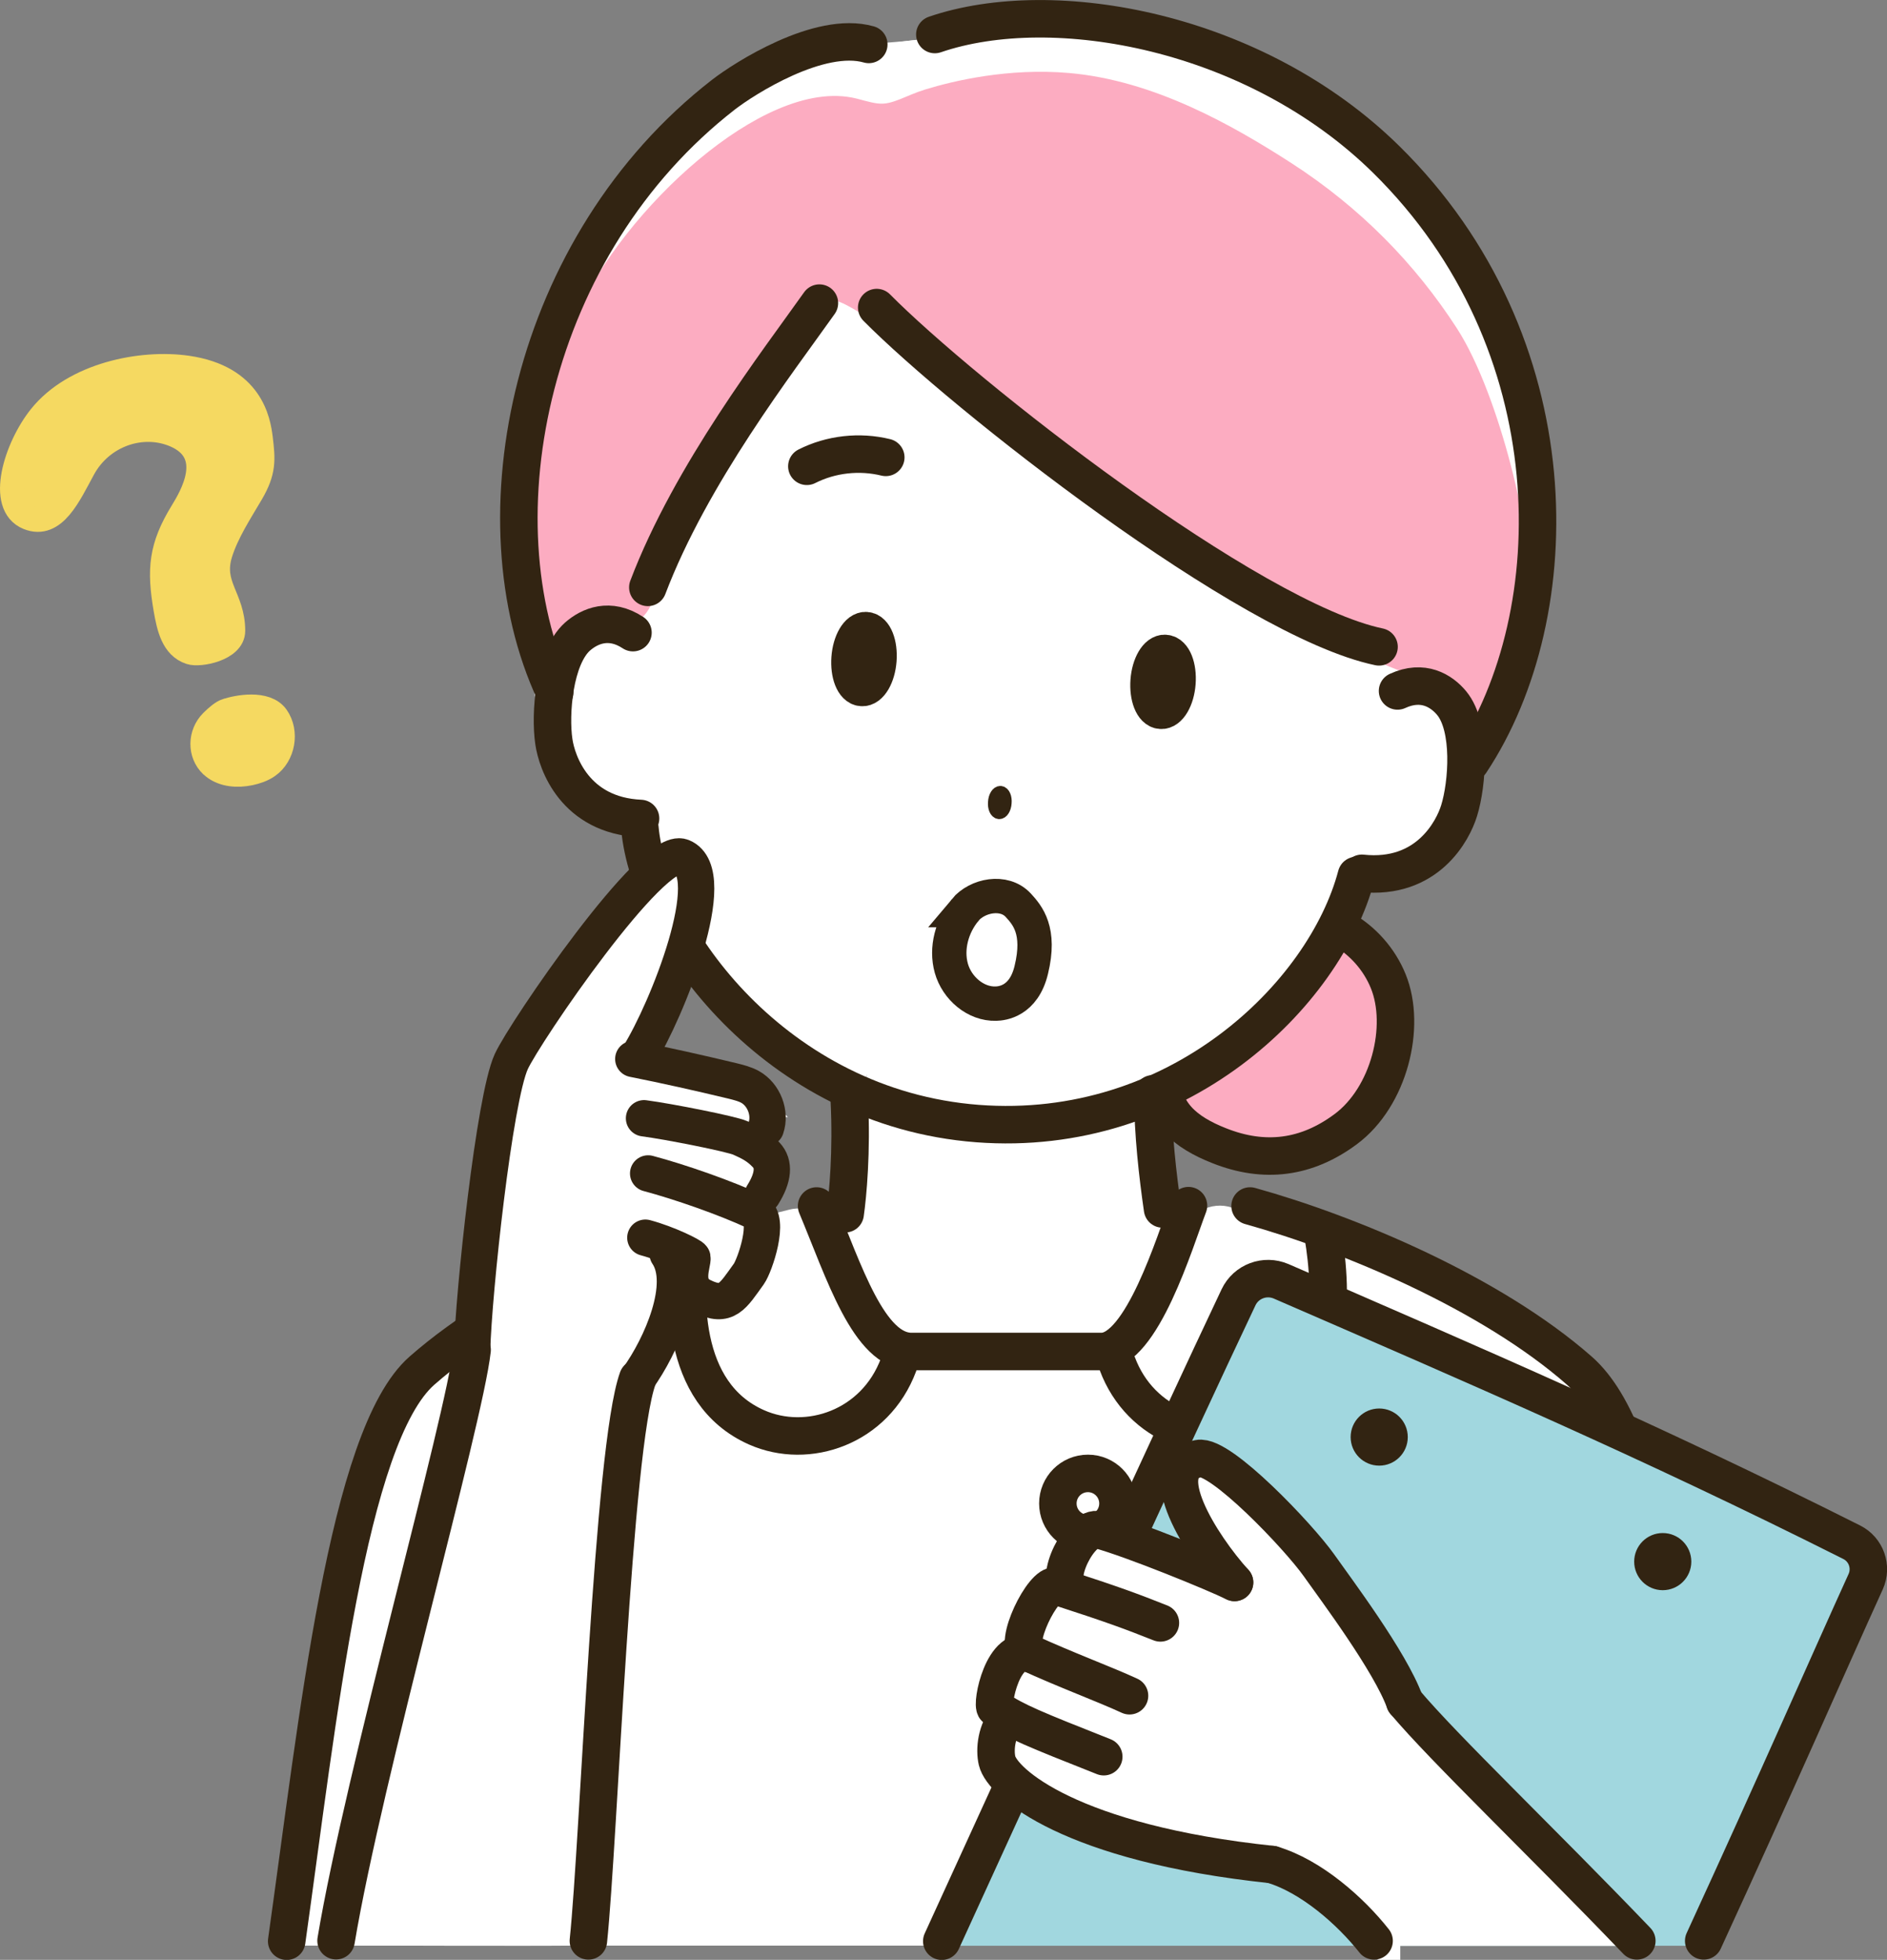<?xml version="1.0" encoding="UTF-8"?>
<svg id="_レイヤー_2" data-name="レイヤー 2" xmlns="http://www.w3.org/2000/svg" viewBox="0 0 114.27 118.65">
  <rect x="0" y="0" width="114.27" height="118.65" fill="#808080" stroke="none"/>
  <defs>
    <style>
      .cls-1, .cls-2 {
        stroke: #fff;
      }

      .cls-1, .cls-2, .cls-3, .cls-4, .cls-5, .cls-6, .cls-7, .cls-8, .cls-9, .cls-10 {
        stroke-linecap: round;
        stroke-miterlimit: 10;
      }

      .cls-1, .cls-2, .cls-8 {
        fill: #fff;
      }

      .cls-1, .cls-6, .cls-7, .cls-9 {
        stroke-width: 2.27px;
      }

      .cls-2, .cls-3 {
        stroke-width: 2.2px;
      }

      .cls-3, .cls-4, .cls-5, .cls-7, .cls-8 {
        stroke: #322412;
      }

      .cls-3, .cls-4, .cls-7 {
        fill: none;
      }

      .cls-4 {
        stroke-width: .82px;
      }

      .cls-5 {
        fill: #322412;
        stroke-width: 1.32px;
      }

      .cls-6 {
        fill: #fcacc1;
        stroke: #fcacc1;
      }

      .cls-8 {
        stroke-width: 2.08px;
      }

      .cls-9 {
        fill: #a1d7df;
        stroke: #a1d7df;
      }

      .cls-10 {
        fill: #f5d961;
        stroke: #f5d961;
        stroke-width: 1.48px;
      }
    </style>
  </defs>
  <g id="step2">
    <g>
      <g>
        <g>
          <path class="cls-6" d="M76.8,57.94c.15-.26.58-.66.79-.87.15-.15.34-.24.54-.31,1.65-.61,3.43.16,4.32,1.68.89,1.52,1.47,3.19,1.19,4.93-.09.56-.62,1.55-.85,2.06-.53,1.17-1.54,2.58-2.74,3.02-1.2.44-2.71.91-3.98.81-1.18-.09-2.69-.75-3.68-1.39-.79-.5-1.27-2.03-1.31-3.02-.04-.97.94-1.86,1.65-2.37,1.81-1.29,2.94-2.59,4.07-4.52Z"/>
          <path class="cls-7" d="M77.82,55.73c2.21-.68,5.14.94,6.25,3.68,1.11,2.74.05,7-2.58,8.95-2.37,1.76-4.92,2.09-7.66,1-2.06-.81-3.49-1.99-3.46-4.2"/>
        </g>
        <path class="cls-1" d="M81.54,9.33c-10.62-7.06-17.45-7.21-22.51-6.25-1.5.28-1.58.25-3.91.52-2.53.29-9.87,1.84-13.21,4.5-4.37,3.48-5.81,8.31-8.23,13.35-1.28,2.68-1.22,6.93-1.06,9.89.24,4.25.22,3.08.76,9.44.75,8.88,6.14,5.73,6.24,8.48.15,4.09,2.59,8.03,4.9,9.96,3.34,2.79,4.69,4.26,7.99,5.74-.08-.03-.61,9.62-.26,10.12.76,1.07,2.49,5.93,3.69,6,2.71.16,8.05.18,10.67-.07,2.18-.2,2.88-5.1,3.79-6.37-1.64-.94-1.7-7.96-1.7-9.12,4.21-1.72,2.95-1.32,7.35-5.38,1.94-1.8,2.88-4.84,4.31-7.07,2.48-3.85,5.91-.63,6.51-5.16.9-6.72,6.58-8.89,4.69-23.09-.54-4.05-6.65-13.23-10.05-15.49Z"/>
        <path class="cls-1" d="M81.54,9.33c-10.62-7.06-17.45-7.21-22.51-6.25-1.5.28-1.58.25-3.91.52-2.53.29-6.76.05-10.1,2.71-4.37,3.48-8.93,10.1-11.34,15.14-1.28,2.68-1.22,6.93-1.06,9.89.24,4.25,10.29-17.83,19.78-18.45,8.89-.58,41.07,26.14,39.18,11.94-.54-4.05-6.65-13.23-10.05-15.49Z"/>
        <path class="cls-6" d="M35.82,19.75c2.87-6.48,11.11-13.86,15.78-12.68.62.16,1.24.36,1.88.34,1.02-.03,1.92-.62,2.89-.91,1.63-.5,4.81-1.25,8.26-.95,4.86.42,9.44,3.01,12.96,5.28,4.04,2.61,7.24,5.89,9.68,9.66,2.48,3.85,4.45,12.36,4.18,15.08-.22,2.2-1.96,8.89-2.97,7.57-.75-.98-2.16-3.14-3.31-3.59-13.33-5.22-31.89-22.74-34.55-22.46-2.51.26-7.87,9.52-12.24,19.08-.63,1.38-3.58,1.31-5.07,2.26-.49.31-.95-3.32-.52-8.94.18-2.3,2.11-7.63,3.05-9.73Z"/>
        <path class="cls-7" d="M52.45,38.18c-.46-.04-.9.71-.97,1.66-.07.95.24,1.75.71,1.78.46.04.9-.71.97-1.66.07-.95-.24-1.75-.71-1.78Z"/>
        <path class="cls-7" d="M70.56,39.56c-.46-.04-.9.71-.97,1.66-.07.95.24,1.75.71,1.78.46.04.9-.71.97-1.66.07-.95-.24-1.75-.71-1.78Z"/>
        <path class="cls-4" d="M60.59,47.99c-.17-.01-.33.24-.35.57-.03.33.09.6.26.62.17.01.33-.24.35-.57.03-.33-.09-.6-.26-.62Z"/>
        <path class="cls-7" d="M84.63,41.83c1.54-.71,2.66-.01,3.28.74,1.21,1.47.95,4.89.45,6.5-.37,1.22-1.93,4.22-5.89,3.8"/>
        <path class="cls-7" d="M38.33,38.3c-1.41-.93-2.62-.41-3.36.24-1.42,1.27-1.68,4.69-1.43,6.36.18,1.26,1.27,4.47,5.25,4.65"/>
        <path class="cls-7" d="M53.64,27.69c-1.59-.39-3.32-.2-4.78.54"/>
        <path class="cls-7" d="M51.43,66.6c.16,3.1-.09,5.77-.25,6.88"/>
        <path class="cls-7" d="M69.81,66.22c0,2.38.3,4.97.59,6.97"/>
        <g>
          <path class="cls-7" d="M56.61,2.09c7.19-2.46,19.41-.23,27.33,7.56,11.27,11.09,11.11,27.47,5.12,36.5"/>
          <path class="cls-7" d="M52.61,2.69c-2.99-.85-7.55,2.07-8.8,3.04-11.7,9.08-15.13,25.66-10.22,36.19"/>
        </g>
        <path class="cls-7" d="M38.75,50.14c.58,6.43,8.19,16.94,20.44,17.88,12.09.92,21.03-7.75,22.95-15.02"/>
        <path class="cls-7" d="M53.09,18.62c5.18,5.23,22.54,18.9,30.42,20.54"/>
        <path class="cls-7" d="M49.62,18.35c-2.5,3.53-7.78,10.34-10.39,17.21"/>
        <path class="cls-8" d="M58.44,55.1c-.79.96-1.17,2.31-.83,3.52.34,1.21,1.48,2.18,2.7,2.14.35-.01,1.68-.12,2.14-2.04.58-2.38-.23-3.31-.79-3.92-.85-.92-2.47-.61-3.23.3Z"/>
      </g>
      <g>
        <path class="cls-1" d="M95.76,83.9c-5.89-4.77-17.22-8.23-21.5-9.71-2.71-.94-4.63,8.32-6.6,8.38-1.96.06-11.18.21-13.28.07-2.72-.17-3.52-8.99-6.3-8.31-4.41,1.08-9.7,3.07-12.28,4.39-4.33,2.21-7.3,2.52-10.36,6.3-3.83,4.72-7.07,31.63-7.07,31.63h84.09c-1.4-13.39-3.44-30.13-6.68-32.76Z"/>
        <path class="cls-7" d="M92.88,98.36c0,2.69-.2,8.71-.33,16.83"/>
        <path class="cls-7" d="M75.7,73.01c6.04,1.68,14.6,5.28,19.94,9.97,4.52,3.97,5.64,17.43,7.53,30.75"/>
        <path class="cls-7" d="M45.49,73.01c-6.04,1.68-14.6,5.28-19.94,9.97-4.52,3.97-6.31,21.22-8.19,34.54"/>
        <path class="cls-7" d="M72.1,115.19c-.03-4.99-.25-24.56-.29-24.91"/>
        <path class="cls-7" d="M80.12,74.77c.59,3.49.82,9.49-3.86,11.57-3.11,1.38-7.19,0-8.6-3.78"/>
        <path class="cls-7" d="M41.92,74.77c-.59,3.49-.78,9.57,3.89,11.64,3.11,1.38,7.19,0,8.6-3.78"/>
        <path class="cls-7" d="M49.45,73.01c1.67,3.99,3.16,8.81,5.75,8.81h11.5c2.45,0,4.45-6.68,5.27-8.83"/>
        <circle class="cls-7" cx="65.88" cy="91.02" r="1.82"/>
      </g>
      <g>
        <path class="cls-1" d="M37.66,83.22c-1.98,6.83-2.76,22.14-2.73,33.43-2.61.03-12.22,0-12.22,0,0,0,5.89-29.71,6.86-34.25.38-1.78,7.11.16,8.09.82Z"/>
        <path class="cls-2" d="M45.11,66.53c-.33-.34-.79-.5-1.24-.64-2.13-.66-4.35-1.06-6.58-1.17-.12-.33.21-.65.51-.84,2.69-1.8,4.47-10,3.16-10.92-2.08-.42-8.67,10.39-9.19,11.4-.63,1.22-.75,2.63-.83,4-.18,3.47-1.66,9.39-1.33,12.85.1,1.01,5.73.95,7.14,1.14.56.08,1.18.12,1.64-.2.38-.27.58-.73.72-1.18.49-1.54.64-3.19.41-4.79,1.01.12,1.99.57,2.75,1.25.3.27.62.6,1.03.61.57,0,.92-.6,1.12-1.14,1.04-2.73,1.48-5.7,1.25-8.62-.05-.62-.15-1.29-.58-1.75Z"/>
        <g>
          <path class="cls-3" d="M28.59,81.72c.09-3.45,1.34-15.19,2.37-17.45.82-1.79,8.55-13.13,10.35-12.39,2.41.99-.92,9.3-2.63,12.03"/>
          <path class="cls-3" d="M38.35,64.11c2.01.4,4.01.85,6.01,1.33.36.09.73.18,1.06.36.84.47,1.27,1.58.96,2.49"/>
          <path class="cls-3" d="M39,67.7c1.52.2,5.3.95,5.83,1.19.52.24,1.03.45,1.57,1.03.51.54.45,1.36-.21,2.41"/>
          <path class="cls-3" d="M40.43,75.91c1.24,1.84-.38,5.55-1.81,7.54"/>
          <path class="cls-3" d="M39.25,71.04c1.92.51,4.67,1.47,6.5,2.32.93.43-.04,3.25-.4,3.76-.98,1.36-1.34,2.09-2.82,1.36-1.23-.61-.54-2-.6-2.34-.02-.11-1.5-.85-2.85-1.21"/>
        </g>
        <path class="cls-7" d="M28.59,81.72c-.48,4.31-6.56,25.72-8.24,35.77"/>
        <path class="cls-7" d="M38.62,83.45c-1.51,4.18-2.35,27.97-2.99,34.05"/>
      </g>
      <g>
        <path class="cls-10" d="M11.34,22.27c-2.77-.4-6.84.4-8.89,2.96-1.48,1.85-2.59,5.37-.74,6.11,1.58.63,2.46-1.36,3.33-2.96,1.11-2.04,3.55-2.89,5.55-2.04,2.59,1.11.99,3.75.44,4.65-1.29,2.11-1.41,3.47-.99,5.91.19,1.08.44,2.25,1.48,2.59.56.19,2.59-.19,2.59-1.3,0-2.03-1.37-2.74-.77-4.68.39-1.26,1.21-2.51,1.88-3.65.77-1.32.72-2.02.56-3.33-.13-1.05-.56-3.7-4.44-4.26Z"/>
        <path class="cls-10" d="M13.71,43.03c-.24.08-.56.34-.88.66-.73.73-.76,1.94-.01,2.65.03.03.07.06.11.09.6.48,1.45.54,2.21.38.38-.08.76-.21,1.08-.43.93-.64,1.18-2.07.53-2.99-.65-.92-2.41-.57-3.03-.36Z"/>
      </g>
      <g>
        <g>
          <path class="cls-9" d="M111.74,96.2c-4.93,10.86-5.68,12.61-9.29,20.46h-43.55s10.32-24.65,16.32-37.33c.46-.97,1.6-1.39,2.58-.97,11.65,5.06,20.86,9.31,33.1,15.46.87.44,1.24,1.49.84,2.38Z"/>
          <path class="cls-7" d="M57.03,117.52c5.65-12.37,14.03-30.67,17.97-38.98.46-.97,1.6-1.39,2.58-.97,11.65,5.06,22.32,9.65,34.56,15.8.87.44,1.24,1.49.84,2.38-2.32,5.1-5.27,11.88-9.81,21.75"/>
          <circle class="cls-5" cx="83.52" cy="87" r="1.07"/>
          <circle class="cls-5" cx="100.69" cy="94.54" r="1.07"/>
        </g>
        <path class="cls-1" d="M73.03,89.78c2.74.93,5.25,5.8,6.46,6.93,1.35,1.26,3.12,4.75,4.38,6.1.35.38-3.89,6.96-4.86,10.08-.77-.71-13.19-3.91-13.52-4.16-.7-.52-4.56-1.87-4.53-2.79.19-5.12,2.4-6.03,2.11-6.76-.08-.2,3.48-5.57,3.73-5.53,2.1.28,8.35,3.62,8.92,3.33.86-.44-3.86-7.59-2.69-7.19Z"/>
        <path class="cls-1" d="M83.66,116.67c5.77,0,13.09,0,13.09,0,0,0-12.05-13.02-12.29-13.15-.16-.09-5.45,5.31-5.26,8.83,0,0,3.48,2.53,4.46,4.33Z"/>
        <path class="cls-7" d="M99.12,117.5c-5.86-6.11-11.64-11.61-14.05-14.47"/>
        <path class="cls-7" d="M77.03,112.88c2.37.7,4.76,2.82,6.18,4.62"/>
        <g>
          <path class="cls-7" d="M74.76,95.8c-1.2-.59-6.16-2.62-8.21-3.18-1.14-.31-2.8,3.1-1.74,3.55"/>
          <path class="cls-7" d="M70.27,98.25c-1.77-.7-2.74-1.07-6.32-2.23-.76-.25-2.67,3.58-1.71,4.02,2.3,1.06,4.6,1.9,6.16,2.62"/>
          <path class="cls-7" d="M62.47,100.15c-1.74-.75-2.46,3.09-2.19,3.26,1.27.84,2.32,1.26,6.56,2.94"/>
          <path class="cls-7" d="M61.04,103.97c-.71.77-.82,1.96-.66,2.63.32,1.34,4.46,5,16.66,6.28"/>
          <path class="cls-7" d="M74.76,95.8c-2.03-2.24-5.01-6.95-2.17-7.5,1.31-.26,6.04,4.71,7.28,6.46,1,1.42,4.32,5.83,5.2,8.27"/>
        </g>
      </g>
    </g>
  </g>
</svg>